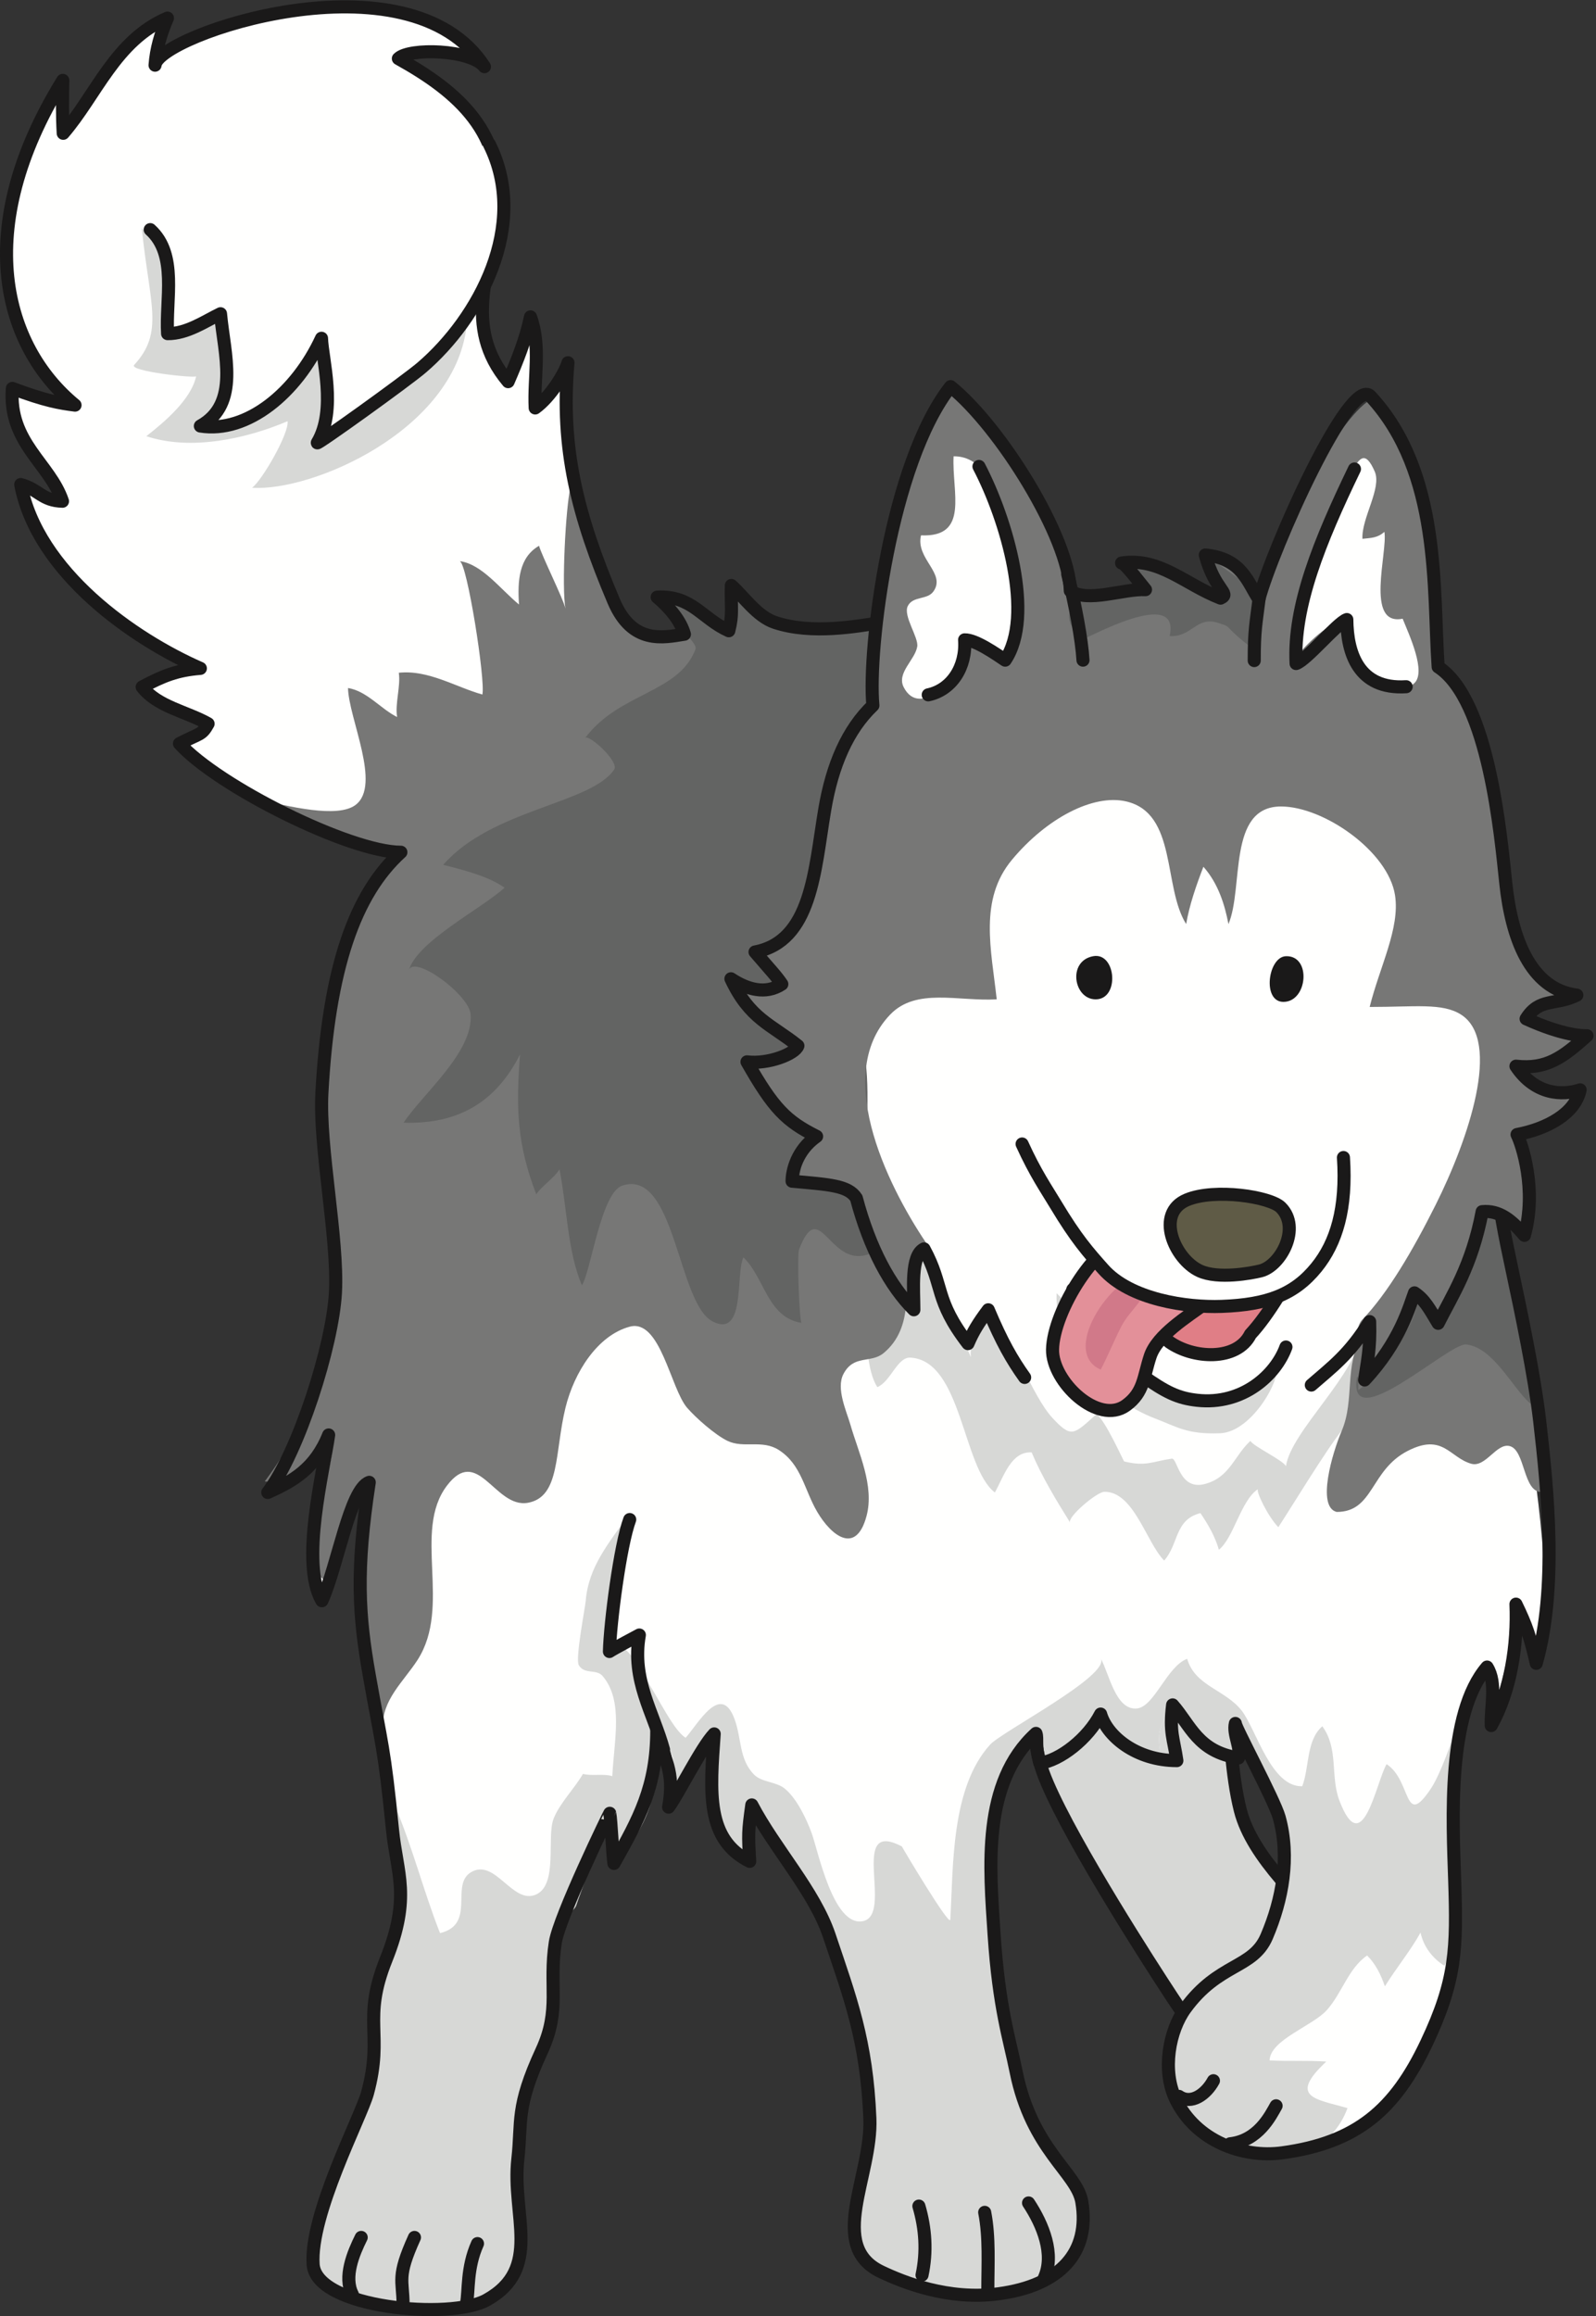 <?xml version="1.0" encoding="UTF-8"?>
<!DOCTYPE svg PUBLIC "-//W3C//DTD SVG 1.1//EN" "http://www.w3.org/Graphics/SVG/1.1/DTD/svg11.dtd">
<svg version="1.1" xmlns="http://www.w3.org/2000/svg" xmlns:xlink="http://www.w3.org/1999/xlink" x="0" y="0" width="173" height="251" viewBox="0, 0, 173, 251">
  <rect x="0" y="0" width="173" height="251" fill="#333333" stroke="none"/>
  <g id="Layer_1">
    <path d="M125.869,214.623 C129.219,219.796 131.063,222.596 135.783,225.125 C140.483,227.644 150.049,232.89 152.303,224.263 C154.037,217.614 148.535,214.046 144.888,210.095 C141.328,206.236 135.75,201.329 134.448,196.192 C132.465,188.367 134.198,177.877 127.703,171.672 C125.456,169.525 121.748,167.782 118.616,169.43 C111.413,173.213 111.151,185.092 112.737,191.076 C114.046,196.014 122.521,209.448 125.869,214.623" fill="#D7D8D6"/>
    <path d="M125.869,214.623 C129.219,219.796 131.063,222.596 135.783,225.125 C140.483,227.644 150.049,232.89 152.303,224.263 C154.037,217.614 148.535,214.046 144.888,210.095 C141.328,206.236 135.75,201.329 134.448,196.192 C132.465,188.367 134.198,177.877 127.703,171.672 C125.456,169.525 121.748,167.782 118.616,169.43 C111.413,173.213 111.151,185.092 112.737,191.076 C114.046,196.014 122.521,209.448 125.869,214.623 z" fill-opacity="0" stroke="#1A1919" stroke-width="1.417" stroke-linecap="round" stroke-linejoin="round"/>
    <g>
      <path d="M55.079,41.361 C56.051,39.119 57,36.763 57.504,34.34 C58.66,37.502 57.846,40.915 58.012,44.211 C59.69,43.002 61.236,40.435 61.565,39.31 C59.33,46.951 64.513,53.615 64.256,61.155 C64.155,64.107 62.985,65.28 65.305,67.349 C67.225,69.06 71.916,69.09 74.188,68.73 C73.758,67.222 72.563,65.839 71.235,64.713 C75.002,64.505 76.069,67.033 79.001,68.357 C79.454,66.547 79.227,66.094 79.272,63.449 C80.569,64.592 82.054,66.806 83.983,67.452 C88.045,68.814 93.053,67.82 95.233,67.517 C100.638,66.765 105.328,65.147 110.928,65.187 C117.494,65.236 123.785,67.871 130.174,69.074 C133.34,69.67 135.33,69.466 137.823,71.436 C140.124,73.256 142.303,75.254 144.597,77.093 C153.256,84.033 162.629,91.535 163.886,103.369 C164.308,107.346 162.715,111.355 162.189,115.255 C161.657,119.202 160.989,123.887 160.841,127.826 C160.5,136.935 164.4,143.879 165.424,152.759 C166.311,160.437 168.821,173.246 166.341,180.259 C166.341,177.876 165.75,177.299 164.508,174.759 C163.375,179.949 162.299,184.33 161.643,187 C161.567,184.937 162.281,182.409 161.19,180.661 C156.834,185.71 157.467,197.264 157.681,203.755 C157.924,211.143 157.86,214.584 154.625,221.416 C151.186,228.676 147.057,232.2 139.001,233.303 C134.724,233.888 129.66,232.052 127.454,227.528 C125.927,224.396 126.741,220.061 128.473,217.68 C132.096,212.699 135.805,213.375 137.303,209.868 C139.024,205.844 139.849,201.258 138.662,196.963 C138.137,195.06 133.826,187.105 133.908,186.773 C133.623,187.941 134.586,189.491 134.246,190.51 C129.832,189.83 129.04,186.953 127.107,184.762 C125.756,187.114 125.416,187.453 125.756,189.83 C121.341,189.83 119.983,188.133 119.303,185.756 C117.934,188.427 115.907,189.83 113.735,190.109 C113.475,189.357 112.504,188.451 112.296,187.85 C106.403,193.206 107.279,202.41 107.756,209.642 C108.282,217.612 109.438,220.992 110.134,224.473 C111.833,232.969 116.739,235.465 117.266,238.623 C118.171,244.057 115.002,247.68 108.209,248.585 C102.805,249.307 97.948,247.353 95.53,246.208 C89.604,243.404 95.603,235.469 94.567,229.301 C92.332,215.994 92.718,217.1 90.442,210.326 C88.821,205.505 83.983,200.359 81.492,195.603 C79.907,196.963 81.605,196.963 81.266,201.719 C76.511,199.341 76.963,194.246 77.416,187.906 C76.033,189.352 73.993,192.373 72.965,193.755 C73.055,189.9 72.528,188.367 70.397,185.075 C70.397,191.188 71.2,196.89 66.548,201.943 C66.413,201.174 66.244,197.228 66.095,196.51 C66.491,198.407 61.859,203.588 61.016,205.376 C59.032,209.59 57.344,214.713 53.133,216.918 C48.99,219.088 43.767,220.008 42.011,214.565 C41.033,211.533 42.731,208.943 43.002,205.891 C43.227,203.35 42.8,200.842 42.548,198.32 C41.643,189.265 41.189,189.717 39.831,182.019 C38.685,175.526 40.077,170.06 40.391,160.551 C38.299,161.275 36.865,168.365 35.166,172.101 C32.789,168.023 35.46,159.668 35.992,155.876 C33.977,157.917 32.092,160.168 29.391,161.376 C32.743,156.973 36.041,146.92 36.358,141.209 C36.681,135.381 35.361,122.674 35.166,116.826 C34.713,103.24 39.566,98.4 43.454,92.358 C39.679,91.248 22.17,85.564 19.454,80.584 C22.624,79.225 21.853,79.709 22.556,78.435 C20.298,77.139 17.052,76.593 15.412,74.447 C17.673,73.246 19.169,72.637 21.718,72.433 C14.473,69.263 4.057,62.017 2.246,52.509 C4.166,53.01 4.544,54.273 6.774,54.32 C5.416,50.244 0.887,47.98 1.34,42.093 C4.963,43.451 6.467,43.688 8.133,43.904 C0.435,37.565 -3.188,24.886 6.808,8.711 C6.77,10.621 6.742,12.551 6.853,14.445 C10.41,10.32 12.51,4.375 18.151,1.963 C17.402,3.7 16.937,5.314 16.807,7.065 C17.06,3.818 44.36,-5.455 52.511,7.226 C51.051,5.344 44.338,5.179 43.182,6.348 C49.735,9.986 54.734,14.425 53.929,22.627 C53.279,29.256 50.011,35.326 55.079,41.361" fill="#FFFFFE"/>
      <path d="M121.856,158.379 C124.223,158.965 124.939,158.371 127.016,158.076 C127.647,157.986 127.813,161.546 130.591,160.826 C133.311,160.12 133.773,157.773 135.541,156.15 C135.817,156.727 139.139,158.272 139.391,158.9 C139.942,155.051 147.307,148.715 147.439,144.441 C147.405,145.551 147.493,146.643 147.512,147.752 C151.152,147.25 150.809,147.336 152.684,144.492 C153.09,143.874 153.254,142.803 153.684,142.291 C154.215,141.662 155.649,141.914 155.908,141.594 C156.912,140.356 157.186,139.172 157.743,137.544 C158.715,134.709 158.11,132.139 159.924,129.476 C160.826,133.291 161.77,136.427 162.858,140.109 C164.356,145.182 165.059,151.476 164.242,156.947 C162.862,156.188 161.055,154.6 159.568,154.144 C156.594,153.234 154.174,155.734 151.04,155.622 C147.778,155.506 148.068,151.935 145.442,155.051 C143.889,156.893 139.666,163.851 138.567,165.501 C137.466,164.4 136.084,161.559 136.366,161.376 C134.51,162.579 133.725,166.689 132.12,167.946 C131.71,166.505 130.963,165.223 130.123,163.98 C127.316,164.672 127.781,167.338 126.192,169.119 C124.262,167.182 122.908,161.626 119.705,161.668 C118.889,161.68 115.641,164.43 116.002,165.008 C114.516,162.635 112.877,159.928 111.828,157.398 C109.616,157.27 108.83,159.955 107.84,161.742 C104.328,159.057 104.275,147.457 98.692,147.127 C97.256,147.042 96.564,149.718 95.098,150.326 C93.996,148.631 93.819,144.908 94.016,142.943 C94.188,141.241 96.106,138.916 96.133,137.664 C96.098,139.295 96.729,140.508 98.26,140.42 C98.569,138.36 99.241,135.346 99.975,135.709 C101.942,136.682 104.762,146.463 105.278,147.119 C104.977,146.736 105.681,140.81 107.766,142.951 C109.642,144.875 111.881,151.303 114.091,153.675 C116.162,155.896 116.382,155.473 118.848,153.256 C119.782,153.836 121.787,158.362 121.856,158.379" fill="#D7D8D6"/>
      <path d="M69.94,181.81 C71.565,184.379 73.022,187.496 74.318,188.33 C75.684,186.803 78.141,182.27 79.623,186.305 C80.403,188.428 80.096,190.66 81.741,192.32 C82.584,193.173 84.15,193.061 85.102,193.863 C86.373,194.932 87.407,197.098 87.967,198.62 C88.674,200.539 90.299,208.75 93.481,208.209 C96.981,207.615 91.869,196.998 97.764,200.107 C97.717,200.083 102.959,208.901 103.008,208.035 C103.342,202.205 103.076,193.729 107.336,189.055 C108.604,187.664 120.367,181.565 119.316,179.738 C120.219,181.307 120.919,185.428 123.278,185.144 C125.134,184.922 126.526,180.541 128.687,179.771 C129.533,182.731 132.852,183.118 134.614,185.411 C136.176,187.441 137.783,193.682 141.16,193.578 C141.942,191.506 141.58,188.602 143.334,187.08 C145.123,189.51 144.186,192.486 145.176,195.102 C147.69,201.756 149.142,193.184 150.301,191.184 C153.02,192.937 152.145,198.209 155.057,193.904 C156.246,192.148 157.366,188.496 158.02,187.063 C158.026,191.977 157.362,196.961 157.641,201.865 C157.852,205.582 158.925,209.649 156.553,213.026 C155.274,212.221 154.308,210.963 153.977,209.437 C152.994,211.258 151.225,213.451 150.116,215.264 C149.678,213.98 149.1,212.817 148.19,211.922 C146.165,213.295 145.455,216.029 143.811,217.852 C142.255,219.572 137.705,221.047 137.616,223.287 C139.639,223.4 141.741,223.271 143.764,223.417 C139.578,227.327 142.664,227.468 146.063,228.459 C142.935,236.932 130.649,234.076 127.454,227.528 C125.927,224.396 126.741,220.061 128.473,217.68 C132.096,212.699 135.805,213.375 137.303,209.868 C139.024,205.844 139.849,201.258 138.662,196.963 C138.137,195.06 133.826,187.105 133.908,186.773 C133.623,187.941 134.586,189.491 134.246,190.51 C129.832,189.83 129.04,186.953 127.107,184.762 C125.756,187.114 125.416,187.453 125.756,189.83 C121.341,189.83 119.983,188.133 119.303,185.756 C117.934,188.427 115.907,189.83 113.735,190.109 C113.475,189.357 112.504,188.451 112.296,187.85 C106.403,193.206 107.279,202.41 107.756,209.642 C108.282,217.612 109.438,220.992 110.134,224.473 C111.833,232.969 116.739,235.465 117.266,238.623 C118.171,244.057 115.002,247.68 108.209,248.585 C102.805,249.307 97.948,247.353 95.53,246.208 C89.604,243.404 95.328,234.094 94.291,227.926 C92.057,214.619 92.168,216.275 89.891,209.501 C88.271,204.68 83.983,200.359 81.492,195.603 C79.907,196.963 81.605,196.963 81.266,201.719 C76.511,199.341 76.963,194.246 77.416,187.906 C76.033,189.352 73.993,192.373 72.965,193.755 C73.055,189.9 73.322,190.793 71.192,187.501 C71.192,193.614 71.2,196.89 66.548,201.943 C66.413,201.174 66.244,197.228 66.095,196.51 C66.086,196.469 62.657,205.867 62.473,206.473 C62.21,207.332 60.694,207.238 59.916,212.251 C59.186,216.955 60.895,217.371 58.817,221.876 C55.964,228.057 56.592,229.844 56.133,233.982 C55.454,240.096 58.85,245.867 52.737,249.266 C48.835,251.434 34.284,250.171 33.944,245.416 C33.556,239.984 39.14,229.386 39.831,226.85 C41.604,220.35 39.385,219.166 42.041,212.525 C43.768,208.209 43.966,202.076 42.591,195.201 C44.663,199.914 45.837,204.783 47.698,209.497 C51.644,208.535 48.756,204.276 51.053,202.897 C53.692,201.312 55.585,206.521 58.157,205.289 C60.491,204.17 59.237,199.055 60.008,197.094 C60.669,195.41 62.264,193.846 63.188,192.24 C64.147,192.494 65.426,192.185 66.37,192.487 C66.567,188.534 67.598,184.328 65.324,181.634 C64.653,180.84 63.364,181.502 62.741,180.461 C62.334,179.781 63.428,174.246 63.492,173.476 C63.793,169.758 66.011,167.22 68.166,164.126 C67.883,167.384 66.031,174.576 66.242,178.426 C67.889,178.037 68.545,179.606 69.94,181.81" fill="#D7D8D6"/>
    </g>
    <path d="M52.65,160.408 C51.365,159.365 50.093,158.837 48.45,160.997 C44.682,165.955 49.011,174.07 45.257,179.894 C43.748,182.233 41.334,184.273 41.51,187.279 C40.331,182.914 38.696,179.289 38.703,174.626 C38.707,172.142 38.237,163.322 39.676,161.506 C37.52,164.228 36.151,167.93 35.177,171.238 C31.716,169.004 36.394,159.494 35.992,156.242 C33.922,157.391 32.325,161.009 28.698,160.543 C31.958,156.242 35.418,149.28 35.992,144.143 C37.652,129.254 32.541,115.82 37.641,101.426 C38.065,100.229 42.34,91.764 44.242,92.35 C41.579,91.531 40.225,91.838 37.641,90.975 C36.058,90.447 32.507,89.541 27.742,86.576 C31.316,87.4 36.588,88.705 38.54,87.232 C41.38,85.09 37.788,77.848 37.724,74.562 C39.781,74.887 41.321,76.87 43.046,77.703 C42.802,76.246 43.447,74.381 43.228,72.908 C46.423,72.564 49.39,74.455 52.287,75.267 C52.643,73.769 50.619,60.916 49.823,60.81 C52.244,61.131 54.222,63.838 56.258,65.512 C56.086,62.967 56.242,60.406 58.432,59.148 C58.647,60.055 61.127,65.041 61.291,65.951 C60.874,63.635 61.307,55.053 61.838,52.791 C61.871,52.645 61.906,52.51 61.94,52.383 C63.216,57.975 64.916,61.222 65.416,63.475 C66.21,67.056 68.061,68.476 70.916,69.525 C71.733,69.826 74.043,68.261 74.186,68.728 C73.758,67.219 72.563,65.838 71.235,64.713 C75.002,64.505 76.069,67.033 79.001,68.357 C79.454,66.547 79.227,66.094 79.272,63.449 C80.569,64.592 82.054,66.806 83.983,67.452 C88.045,68.814 93.053,67.82 95.233,67.517 C100.638,66.765 105.328,65.147 110.928,65.187 C118.453,65.244 128.377,69.717 135.907,69.717 C139.694,69.717 144.074,68.681 146.97,71.332 C149.735,73.863 152.074,79.86 153.601,83.257 C156.048,88.7 160.28,93.094 162.043,98.961 C163.469,103.707 163.199,109.609 162.502,114.454 C161.58,120.844 162.811,125.744 163.041,132.226 C163.224,137.358 164.49,142.359 165.791,147.351 C166.124,148.627 166.891,158.076 167.203,161.687 C165.03,161.865 165.389,157.066 163.591,156.701 C162.181,156.414 161.02,159.075 159.466,158.626 C157.112,157.944 156.405,155.271 152.574,157.245 C148.505,159.34 148.924,163.851 144.891,163.851 C142.692,163.301 144.413,157.455 145.442,155.051 C146.872,151.707 145.674,147.887 147.641,144.876 C148.865,143.004 149.875,142.806 151.491,140.843 C154.059,137.726 155,136.908 156.991,134.059 C159.081,131.07 159.106,128.348 160.291,125.076 C161.477,121.803 162.074,117.732 161.942,114.076 C161.473,101.296 149.594,91.047 139.758,84.376 C134.223,80.623 128.366,80.709 121.798,80.709 C117.182,80.709 112.461,80.413 107.86,80.709 C101.317,81.13 97.929,84.154 95.207,90.162 C90.996,99.455 89.629,111.054 92.451,120.929 C94.102,126.705 102.272,141.325 95.768,146.645 C94.386,147.776 92.539,146.768 91.422,148.91 C90.604,150.478 91.766,152.951 92.184,154.409 C93.045,157.418 94.813,161.018 93.924,164.309 C92.782,168.549 90.104,166.434 88.58,163.837 C87.18,161.453 86.885,158.725 84.428,157.143 C82.607,155.969 80.616,157.002 78.852,156.146 C77.511,155.498 75.441,153.666 74.492,152.576 C72.684,150.5 71.579,142.878 68.258,143.775 C64.774,144.717 62.237,148.707 61.291,152.575 C60.118,157.38 60.737,162.179 57.267,162.852 C55.404,163.213 54.019,161.518 52.65,160.408" fill="#777776"/>
    <path d="M157.817,133.051 C158.701,131.811 158.809,128.951 160.016,128.926 C163.163,128.865 163.352,134.742 163.866,136.626 C164.557,139.148 164.461,141.842 164.692,144.601 C164.733,145.094 166.861,153.001 165.791,152.025 C163.853,150.258 161.824,146.005 158.916,145.701 C157.069,145.508 145.991,155.876 147.091,149.275 C149.775,146.378 154.211,138.102 157.817,133.051" fill="#636463"/>
    <path d="M75.373,70.398 C75.708,69.533 73.117,68.426 72.841,64.85 C75.437,66.334 78.162,68.774 79.166,68.701 C79.992,67.326 79.599,65.693 79.716,64.301 C83.567,68.975 90.313,68.181 95.416,67.506 C99.776,66.927 102.115,66.332 103.84,71.092 C104.932,74.104 104.848,78.449 103.75,81.461 C101.175,88.498 94.657,92.894 93.091,100.517 C92.114,105.275 93.157,110.051 93.793,114.773 C94.442,119.579 93.442,124.371 94.509,129.144 C94.946,131.102 97.18,135.471 93.548,136.083 C89.776,136.719 88.756,129.829 86.62,135.4 C86.375,136.033 86.651,143.326 86.891,143.362 C83.19,142.806 82.881,138.454 80.585,136.264 C79.713,138.055 80.854,145.06 77.245,143.207 C73.44,141.25 73.194,126.6 67.454,128.487 C65.142,129.251 64.054,137.786 63.079,139.289 C61.518,135.681 61.456,130.796 60.646,126.72 C60.186,127.546 58.586,128.664 58.131,129.432 C56.037,124 55.916,120.084 56.369,114.269 C53.763,119.424 49.689,121.861 43.748,121.666 C45.845,118.51 51.319,114.017 51.014,109.932 C50.851,107.758 44.816,103.394 44.315,105.164 C45.21,102.005 52.183,98.5 54.691,96.201 C53.223,95.186 51.391,94.551 48.038,93.725 C53.316,87.676 64.041,87.126 66.569,83.403 C67.164,82.527 63.774,79.513 63.428,79.974 C67.141,75.028 73.528,75.15 75.373,70.398" fill="#636463"/>
    <path d="M55.079,41.361 C56.051,39.119 57,36.763 57.504,34.34 C58.66,37.502 57.846,40.915 58.012,44.211 C59.69,43.002 61.236,40.435 61.565,39.31 C60.742,48.626 62.598,55.865 66.516,65.126 C68.534,69.892 71.916,69.09 74.188,68.73 C73.758,67.222 72.563,65.839 71.235,64.713 C75.002,64.505 76.069,67.033 79.001,68.357 C79.454,66.547 79.227,66.094 79.272,63.449 C80.569,64.592 82.054,66.806 83.983,67.452 C88.045,68.814 93.053,67.82 95.233,67.517 C100.638,66.765 105.328,65.147 110.928,65.187 C118.453,65.244 128.377,69.717 135.907,69.717 C138.647,69.717 142.696,68.905 145.319,69.671 C147.917,70.43 149.59,72.79 151.625,74.797 C156.132,79.238 151.899,83.044 154.791,88.775 C157.146,93.443 164.573,109.166 163.225,114.809 C161.528,121.912 161.26,119.566 162.124,127.275 C162.557,131.139 163.041,133.601 163.866,137.451 C164.871,142.139 166.34,149.166 166.891,153.951 C167.778,161.629 168.82,172.146 166.525,180.259 C165.887,177.463 165.462,176.17 164.324,173.843 C164.508,178.242 163.775,183.193 161.643,187 C161.567,184.937 162.281,182.409 161.19,180.661 C156.834,185.71 157.467,197.264 157.681,203.755 C157.924,211.143 157.86,214.584 154.625,221.416 C151.186,228.676 147.057,232.2 139.001,233.303 C134.724,233.888 129.66,232.052 127.454,227.528 C125.927,224.396 126.741,220.061 128.473,217.68 C132.096,212.699 135.805,213.375 137.303,209.868 C139.024,205.844 139.849,201.258 138.662,196.963 C138.137,195.06 133.826,187.105 133.908,186.773 C133.623,187.941 134.586,189.491 134.246,190.51 C129.832,189.83 129.04,186.953 127.107,184.762 C126.741,187.775 127.227,188.424 127.567,190.801 C123.151,190.801 119.983,188.133 119.303,185.756 C117.934,188.427 114.889,190.797 112.716,191.076 C112.166,189.15 112.504,188.451 112.296,187.85 C106.403,193.206 107.279,202.41 107.756,209.642 C108.282,217.612 109.438,220.992 110.134,224.473 C111.833,232.969 116.739,235.465 117.266,238.623 C118.171,244.057 115.002,247.68 108.209,248.585 C102.805,249.307 97.948,247.353 95.53,246.208 C89.604,243.404 94.55,235.825 94.291,229.576 C93.942,221.141 92.168,216.55 89.891,209.775 C88.271,204.955 83.983,200.359 81.492,195.603 C81.091,198.501 81.091,198.775 81.266,201.719 C76.511,199.341 76.963,194.246 77.416,187.906 C76.033,189.352 73.502,194.46 72.475,195.843 C73.207,191.809 71.924,190.709 71.192,187.501 C71.192,193.614 69.266,197.126 66.548,201.943 C66.413,201.174 66.244,197.228 66.095,196.51 C66.086,196.469 60.627,207.702 60.192,210.509 C59.461,215.213 60.803,217.738 58.725,222.242 C55.872,228.424 56.592,229.844 56.133,233.982 C55.454,240.096 58.85,245.867 52.737,249.266 C48.835,251.434 34.284,250.171 33.944,245.416 C33.556,239.984 39.14,229.386 39.831,226.85 C41.604,220.35 39.202,218.984 41.858,212.343 C44.576,205.551 43.021,203.051 42.548,198.321 C41.643,189.265 41.383,189.24 40.025,181.542 C38.879,175.049 38.558,170.176 40.025,160.643 C37.932,161.367 36.59,169.74 34.891,173.476 C32.514,169.398 35.093,159.301 35.624,155.509 C34.158,159.176 31.725,160.535 29.025,161.742 C32.375,157.339 36.041,145.82 36.358,140.109 C36.681,134.28 34.576,124.318 34.891,118.476 C35.624,104.909 38.472,96.887 43.454,92.358 C37.916,92.35 23.617,85.201 19.454,80.584 C21.691,79.426 21.853,79.709 22.556,78.435 C20.298,77.139 17.052,76.593 15.412,74.447 C17.673,73.246 19.169,72.637 21.718,72.433 C14.473,69.263 4.057,62.017 2.246,52.509 C4.166,53.01 4.544,54.273 6.774,54.32 C5.416,50.244 0.887,47.98 1.34,42.093 C4.963,43.451 6.467,43.688 8.133,43.904 C0.435,37.565 -3.188,24.886 6.808,8.711 C6.77,10.621 6.742,12.551 6.853,14.445 C10.41,10.32 12.51,4.375 18.151,1.963 C17.402,3.7 16.937,5.314 16.807,7.065 C17.06,3.818 44.36,-5.455 52.511,7.226 C51.051,5.344 44.338,5.179 43.182,6.348 C49.735,9.986 54.734,14.425 53.929,22.627 C53.279,29.256 50.011,35.326 55.079,41.361 z" fill-opacity="0" stroke="#1A1919" stroke-width="1.417" stroke-linecap="round" stroke-linejoin="round"/>
    <path d="M160.658,131.492 C160.448,131.525 158.666,136.696 158.091,137.726 C156.955,139.758 157.679,142.671 155.525,143.775 C155.576,142.008 153.992,141.901 153.609,140.221 C154.233,142.946 149.266,149.23 147.233,150.644 C147.299,148.459 146.531,144.19 147.641,143.043 C150.391,140.201 153.141,135.525 155.616,130.576 C159.158,123.492 162.823,112.786 158.366,109.951 C156.35,108.668 153.416,109.126 148.466,109.126 C149.567,104.726 151.766,100.6 151.216,97.025 C150.485,92.266 143.475,87.389 138.841,87.4 C133.021,87.414 134.833,96.222 133.158,100.143 C132.77,98.09 132.059,95.742 130.444,93.933 C129.674,95.926 128.924,98.088 128.574,100.143 C126.047,96.105 127.615,88.131 122.067,86.85 C118.491,86.025 113.44,88.676 109.692,93.176 C106.082,97.509 107.457,102.936 108.041,108.301 C103.864,108.539 99.311,107.012 96.492,109.951 C89.983,116.734 96.766,129.476 100.708,135.159 C99.243,137.176 99.602,139.342 98.874,141.576 C95.2,140.342 93.944,133.227 93.008,130.209 C92.445,128.393 89.773,128.89 86.409,128.559 C86.92,127.216 86.799,124.353 87.998,123.428 C85.45,120.416 81.784,119.684 80.971,115.074 C83.295,115.365 86.198,114.203 86.489,113.332 C83.584,111.008 81.262,110.428 79.229,106.072 C80.971,107.232 83.003,107.814 84.746,106.652 C84.165,105.781 83.584,105.201 81.842,103.168 C87.993,102.004 88.289,94.342 89.392,87.777 C90.215,82.877 91.889,79.06 94.618,76.453 C94.037,70.355 96.526,50.193 103.041,41.898 C108.471,46.296 116.153,59.322 116.016,64.301 C117.872,65.629 121.792,63.78 124.168,63.903 C123.866,63.569 121.928,60.962 121.573,61.015 C125.744,60.392 128.432,63.316 132.303,64.822 C133.445,64.295 131.658,63.961 130.649,60.147 C134.669,60.519 134.309,63.029 136.824,64.943 C138.567,57.701 144.891,45.509 148.559,43.308 C156.234,51.604 155.586,63.58 156.166,72.001 C159.763,75.736 162.668,91.256 163.225,96.475 C163.834,102.213 166.891,107.201 170.924,107.842 C168.602,109.004 166.875,107.719 165.424,110.043 C168.617,111.785 171.599,112.261 172.025,112.242 C170.573,114.857 166.649,114.962 164.324,115.543 C166.067,118.156 169.647,118.889 170.559,118.843 C169.641,121.501 166.891,122.601 163.958,122.875 C166.282,125.197 164.783,130.759 164.966,133.326 C162.216,131.859 163.041,131.126 160.658,131.492" fill="#777776"/>
    <path d="M136.366,66.775 C136.117,67.378 136.828,70.305 136.458,70.808 C132.059,67.509 133.89,68.106 132.059,67.509 C129.684,66.734 129.223,69.061 126.783,68.934 C128.024,63.424 117.551,69.376 117.391,69.251 C115.465,67.748 115.436,65.991 116.979,65.126 C118.91,64.043 122.904,64.021 124.127,63.808 C123.731,63.338 122.221,60.918 121.573,61.015 C125.744,60.392 128.432,63.316 132.303,64.822 C133.445,64.295 131.658,63.961 130.649,60.148 C130.641,60.119 134.621,62.957 135.358,63.475 C135.541,65.676 137.41,64.239 136.366,66.775" fill="#636463"/>
    <path d="M118.491,103.626 C120.99,103.158 121.401,108.301 118.766,108.301 C116.379,108.301 115.681,104.152 118.491,103.626" fill="#1A1919"/>
    <path d="M139.391,103.626 C142.178,103.535 141.752,108.576 139.116,108.576 C136.785,108.576 137.444,103.689 139.391,103.626" fill="#1A1919"/>
    <path d="M99.604,239.076 C100.313,241.496 100.49,243.996 99.946,246.549 M106.737,239.755 C107.267,242.478 107.076,245.41 107.076,248.246 M111.491,238.736 C113.051,241.094 114.36,244.308 113.19,246.888 M39.152,242.473 C38.303,244.184 37.227,246.741 38.191,248.643 M44.926,242.473 C42.958,246.809 43.691,247.082 43.691,249.742 M51.758,243.143 C50.566,245.801 50.841,248.275 50.566,249.65 M127.794,227.189 C129.14,228.117 130.737,226.957 131.53,225.492 M133.341,232.326 C136.397,231.986 137.715,229.285 138.323,228.209" fill-opacity="0" stroke="#1A1919" stroke-width="1.417" stroke-linecap="round" stroke-linejoin="round"/>
    <path d="M115.741,62.238 C116.567,65.676 117.254,69.251 117.391,71.542" fill="#FFFFFE"/>
    <path d="M115.741,62.238 C116.567,65.676 117.254,69.251 117.391,71.542" fill-opacity="0" stroke="#1A1919" stroke-width="1.417" stroke-linecap="round" stroke-linejoin="round"/>
    <path d="M136.504,64.713 C136.137,67.646 135.953,68.288 135.953,71.588" fill="#FFFFFE"/>
    <path d="M136.504,64.713 C136.137,67.646 135.953,68.288 135.953,71.588" fill-opacity="0" stroke="#1A1919" stroke-width="1.417" stroke-linecap="round" stroke-linejoin="round"/>
    <path d="M145.991,67.51 C144.231,66.95 141.408,70.11 140.491,71.176 C140.18,65.638 144.007,55.915 146.541,51.1 C147.407,49.456 148.052,48.898 149.016,51.1 C149.803,52.898 147.569,56.148 147.683,58.392 C148.627,58.289 149.312,58.31 150.061,57.637 C150.446,59.799 147.922,67.879 152.041,67.051 C152.744,68.797 154.653,72.861 153.279,74.063 C150.346,76.631 146.129,72.688 145.991,67.51" fill="#FFFFFE"/>
    <path d="M146.817,50.826 C143.041,58.666 140.168,65.695 140.491,71.909 C141.594,71.574 144.981,67.479 145.991,67.142 C146.022,70.736 147.229,74.751 152.422,74.421" fill-opacity="0" stroke="#1A1919" stroke-width="1.417" stroke-linecap="round" stroke-linejoin="round"/>
    <path d="M132.241,155.326 C128.653,155.458 127.59,154.628 125.215,153.727 C119.998,151.747 114.244,146.116 114.532,140.146 C117.637,143.283 122.367,148.135 126.466,150.101 C131.087,152.318 135.817,152.025 138.291,147.9 C139.116,149.001 135.83,155.193 132.241,155.326" fill="#D7D8D6"/>
    <path d="M109.828,62.926 C109.922,63.941 110.338,69.323 109.692,70.076 C108.057,71.98 107.216,69.389 105.016,69.389 C104.283,73.422 99.744,77.973 97.958,74.474 C97.166,72.927 99.178,71.531 99.424,70.075 C99.593,69.08 97.861,66.726 98.404,65.67 C98.971,64.566 100.508,65.039 101.18,64.094 C102.582,62.119 99.228,60.563 99.832,58.017 C105.119,58.249 103.16,53.329 103.366,49.451 C108.83,49.375 109.553,59.942 109.828,62.926" fill="#FFFFFE"/>
    <path d="M106.116,50.551 C109.141,56.326 112.16,66.767 108.958,71.542 C108.032,70.924 105.728,69.299 104.559,69.342 C104.768,72.312 103.127,74.773 100.616,75.301" fill-opacity="0" stroke="#1A1919" stroke-width="1.417" stroke-linecap="round" stroke-linejoin="round"/>
    <path d="M135.541,144.601 C139.391,140.476 144.434,129.629 142.692,130.209 C133.581,128.77 127.35,126.31 123.624,131.309 C128.271,137.117 113.569,126.95 115.559,130.576 C118.922,136.435 126.013,144.906 126.741,145.426 C129.309,147.259 134.074,147.534 135.541,144.601" fill="#E07E86"/>
    <path d="M135.541,144.601 C139.391,140.476 144.434,129.629 142.692,130.209 C133.581,128.77 127.35,126.31 123.624,131.309 C128.271,137.117 113.569,126.95 115.559,130.576 C118.922,136.435 126.013,144.906 126.741,145.426 C129.309,147.259 134.074,147.534 135.541,144.601 z M116.291,139.742 C118.491,143.593 121.15,147.168 123.716,149.001 C126.42,150.932 127.711,151.522 129.766,151.751 C134.716,152.301 138.291,149.001 139.391,145.976" fill-opacity="0" stroke="#1A1919" stroke-width="1.417" stroke-linecap="round" stroke-linejoin="round"/>
    <path d="M27.324,52.859 C33.791,53.301 49.191,46.701 50.566,35.426 C40.941,36.525 40.837,31.816 33.791,30.475 C28.775,29.521 21.691,32.676 15.367,24.701 C16.191,32.951 17.841,35.975 14.541,39.551 C13.925,40.219 20.975,41.001 21.26,40.78 C20.712,43.308 17.795,45.759 15.862,47.27 C20.677,48.875 26.712,47.549 31.169,45.647 C31.368,46.919 28.419,52.054 27.324,52.859" fill="#D7D8D6"/>
    <path d="M16.284,24.886 C19.28,27.585 17.939,32.461 18.168,36.158 C20.266,36.184 22.277,34.78 23.903,34 C24.305,38.385 26.035,43.762 21.718,46.169 C26.802,46.983 32.133,42.546 34.85,36.659 C34.915,38.859 36.526,44.436 34.397,47.98 C34.175,48.349 44.032,41.276 45.719,39.829 C51.875,34.545 57.442,24.426 53.041,15.626" fill="#FFFFFE"/>
    <path d="M16.284,24.886 C19.28,27.585 17.939,32.461 18.168,36.158 C20.266,36.184 22.277,34.78 23.903,34 C24.305,38.385 26.035,43.762 21.718,46.169 C26.802,46.983 32.133,42.546 34.85,36.659 C34.915,38.859 36.526,44.436 34.397,47.98 C34.175,48.349 44.032,41.276 45.719,39.829 C51.875,34.545 57.442,24.426 53.041,15.626 M68.258,164.676 C67.223,167.461 66.13,175.91 66.059,178.976 C66.522,178.66 68.954,177.38 69.303,177.189 C68.442,182.093 70.825,185.576 71.924,189.609 M111.067,149.275 C109.692,147.351 108.591,145.426 107.124,141.943 C106.025,143.409 105.475,144.326 104.924,145.609 C101.258,140.842 102.358,139.377 100.158,135.343 C98.692,136.076 99.059,139.742 99.059,141.943 C96.492,139.377 94.291,135.343 92.825,129.843 C91.949,128.465 89.891,128.376 85.858,128.009 C85.858,126.909 86.367,124.656 88.516,123.15 C85.216,121.501 83.841,120.126 80.971,115.074 C83.295,115.365 86.198,114.203 86.489,113.332 C83.584,111.008 81.262,110.428 79.229,106.072 C80.971,107.232 83.003,107.814 84.746,106.652 C84.165,105.781 83.584,105.201 81.842,103.168 C87.993,102.004 88.289,94.342 89.392,87.777 C90.215,82.877 91.889,79.06 94.618,76.453 C94.037,70.355 96.526,50.193 103.041,41.898 C108.471,46.296 115.877,58.222 116.016,64.025 C117.872,65.353 121.792,63.78 124.168,63.903 C123.866,63.569 121.928,60.962 121.573,61.015 C125.744,60.392 128.432,63.316 132.303,64.822 C133.445,64.295 131.658,63.961 130.649,60.147 C134.669,60.519 135.266,63.201 136.458,64.943 C137.924,59.443 146.346,40.551 148.559,42.943 C156.234,51.238 155.311,63.854 155.891,72.275 C161.391,75.85 162.668,90.523 163.225,95.742 C163.834,101.48 165.791,107.201 170.924,107.843 C168.602,109.004 166.875,108.086 165.424,110.409 C169.458,112.242 171.599,112.261 172.025,112.242 C169.366,114.626 167.624,115.909 164.324,115.543 C166.399,118.654 169.366,118.751 171.28,118.109 C170.741,120.676 167.716,122.326 164.442,122.951 C164.966,123.976 166.616,128.926 165.241,133.876 C163.866,132.226 162.491,131.126 160.658,131.309 C159.559,137.176 157.358,140.476 155.891,143.409 C154.924,141.798 154.424,140.843 153.324,140.109 C152.775,141.576 151.766,145.426 147.916,149.551 C148.192,147.626 148.559,146.251 148.466,143.226 C146.266,146.801 144.341,148.176 142.141,150.101" fill-opacity="0" stroke="#1A1919" stroke-width="1.417" stroke-linecap="round" stroke-linejoin="round"/>
    <path d="M122.067,152.301 C124.002,150.893 123.938,149.228 124.68,146.979 C125.442,144.674 128.727,142.668 130.591,141.301 C134.716,138.275 127.137,132.975 123.166,133.601 C118.855,134.281 114.168,142.148 114.091,146.251 C114.027,149.726 119.041,154.501 122.067,152.301" fill="#E39099"/>
    <path d="M122.067,152.301 C124.002,150.893 123.938,149.228 124.68,146.979 C125.442,144.674 128.727,142.668 130.591,141.301 C134.716,138.275 127.137,132.975 123.166,133.601 C118.855,134.281 114.168,142.148 114.091,146.251 C114.027,149.726 119.041,154.501 122.067,152.301 z" fill-opacity="0" stroke="#1A1919" stroke-width="1.417" stroke-linecap="round" stroke-linejoin="round"/>
    <path d="M121.525,143.789 C122.596,141.689 124.564,140.789 124.5,138.042 C121.108,137.401 114.658,146.399 119.315,148.43 C120.092,146.934 120.768,145.273 121.525,143.789" fill="#D17989"/>
    <path d="M110.791,123.976 C112.243,127.17 113.38,128.779 114.458,130.576 C116.658,134.242 117.957,135.703 119.591,137.543 C122.525,140.843 128.643,141.715 132.424,141.576 C137.374,141.393 140.309,140.293 142.692,137.359 C144.871,134.674 145.991,130.943 145.624,125.443" fill="#FFFFFE"/>
    <path d="M110.791,123.976 C112.243,127.17 113.38,128.779 114.458,130.576 C116.658,134.242 117.957,135.703 119.591,137.543 C122.525,140.843 128.643,141.715 132.424,141.576 C137.374,141.393 140.309,140.293 142.692,137.359 C144.871,134.674 145.991,130.943 145.624,125.443" fill-opacity="0" stroke="#1A1919" stroke-width="1.417" stroke-linecap="round" stroke-linejoin="round"/>
    <path d="M138.841,130.851 C141.041,133.051 138.841,137.176 136.641,137.726 C135.66,137.971 132.053,138.654 130.041,137.726 C127.295,136.457 125.174,131.472 128.666,130.025 C131.696,128.77 137.682,129.691 138.841,130.851" fill="#5F5B46"/>
    <path d="M138.841,130.851 C141.041,133.051 138.841,137.176 136.641,137.726 C135.66,137.971 132.053,138.654 130.041,137.726 C127.295,136.457 125.174,131.472 128.666,130.025 C131.696,128.77 137.682,129.691 138.841,130.851 z" fill-opacity="0" stroke="#1A1919" stroke-width="1.417" stroke-linecap="round" stroke-linejoin="round"/>
  </g>
</svg>
